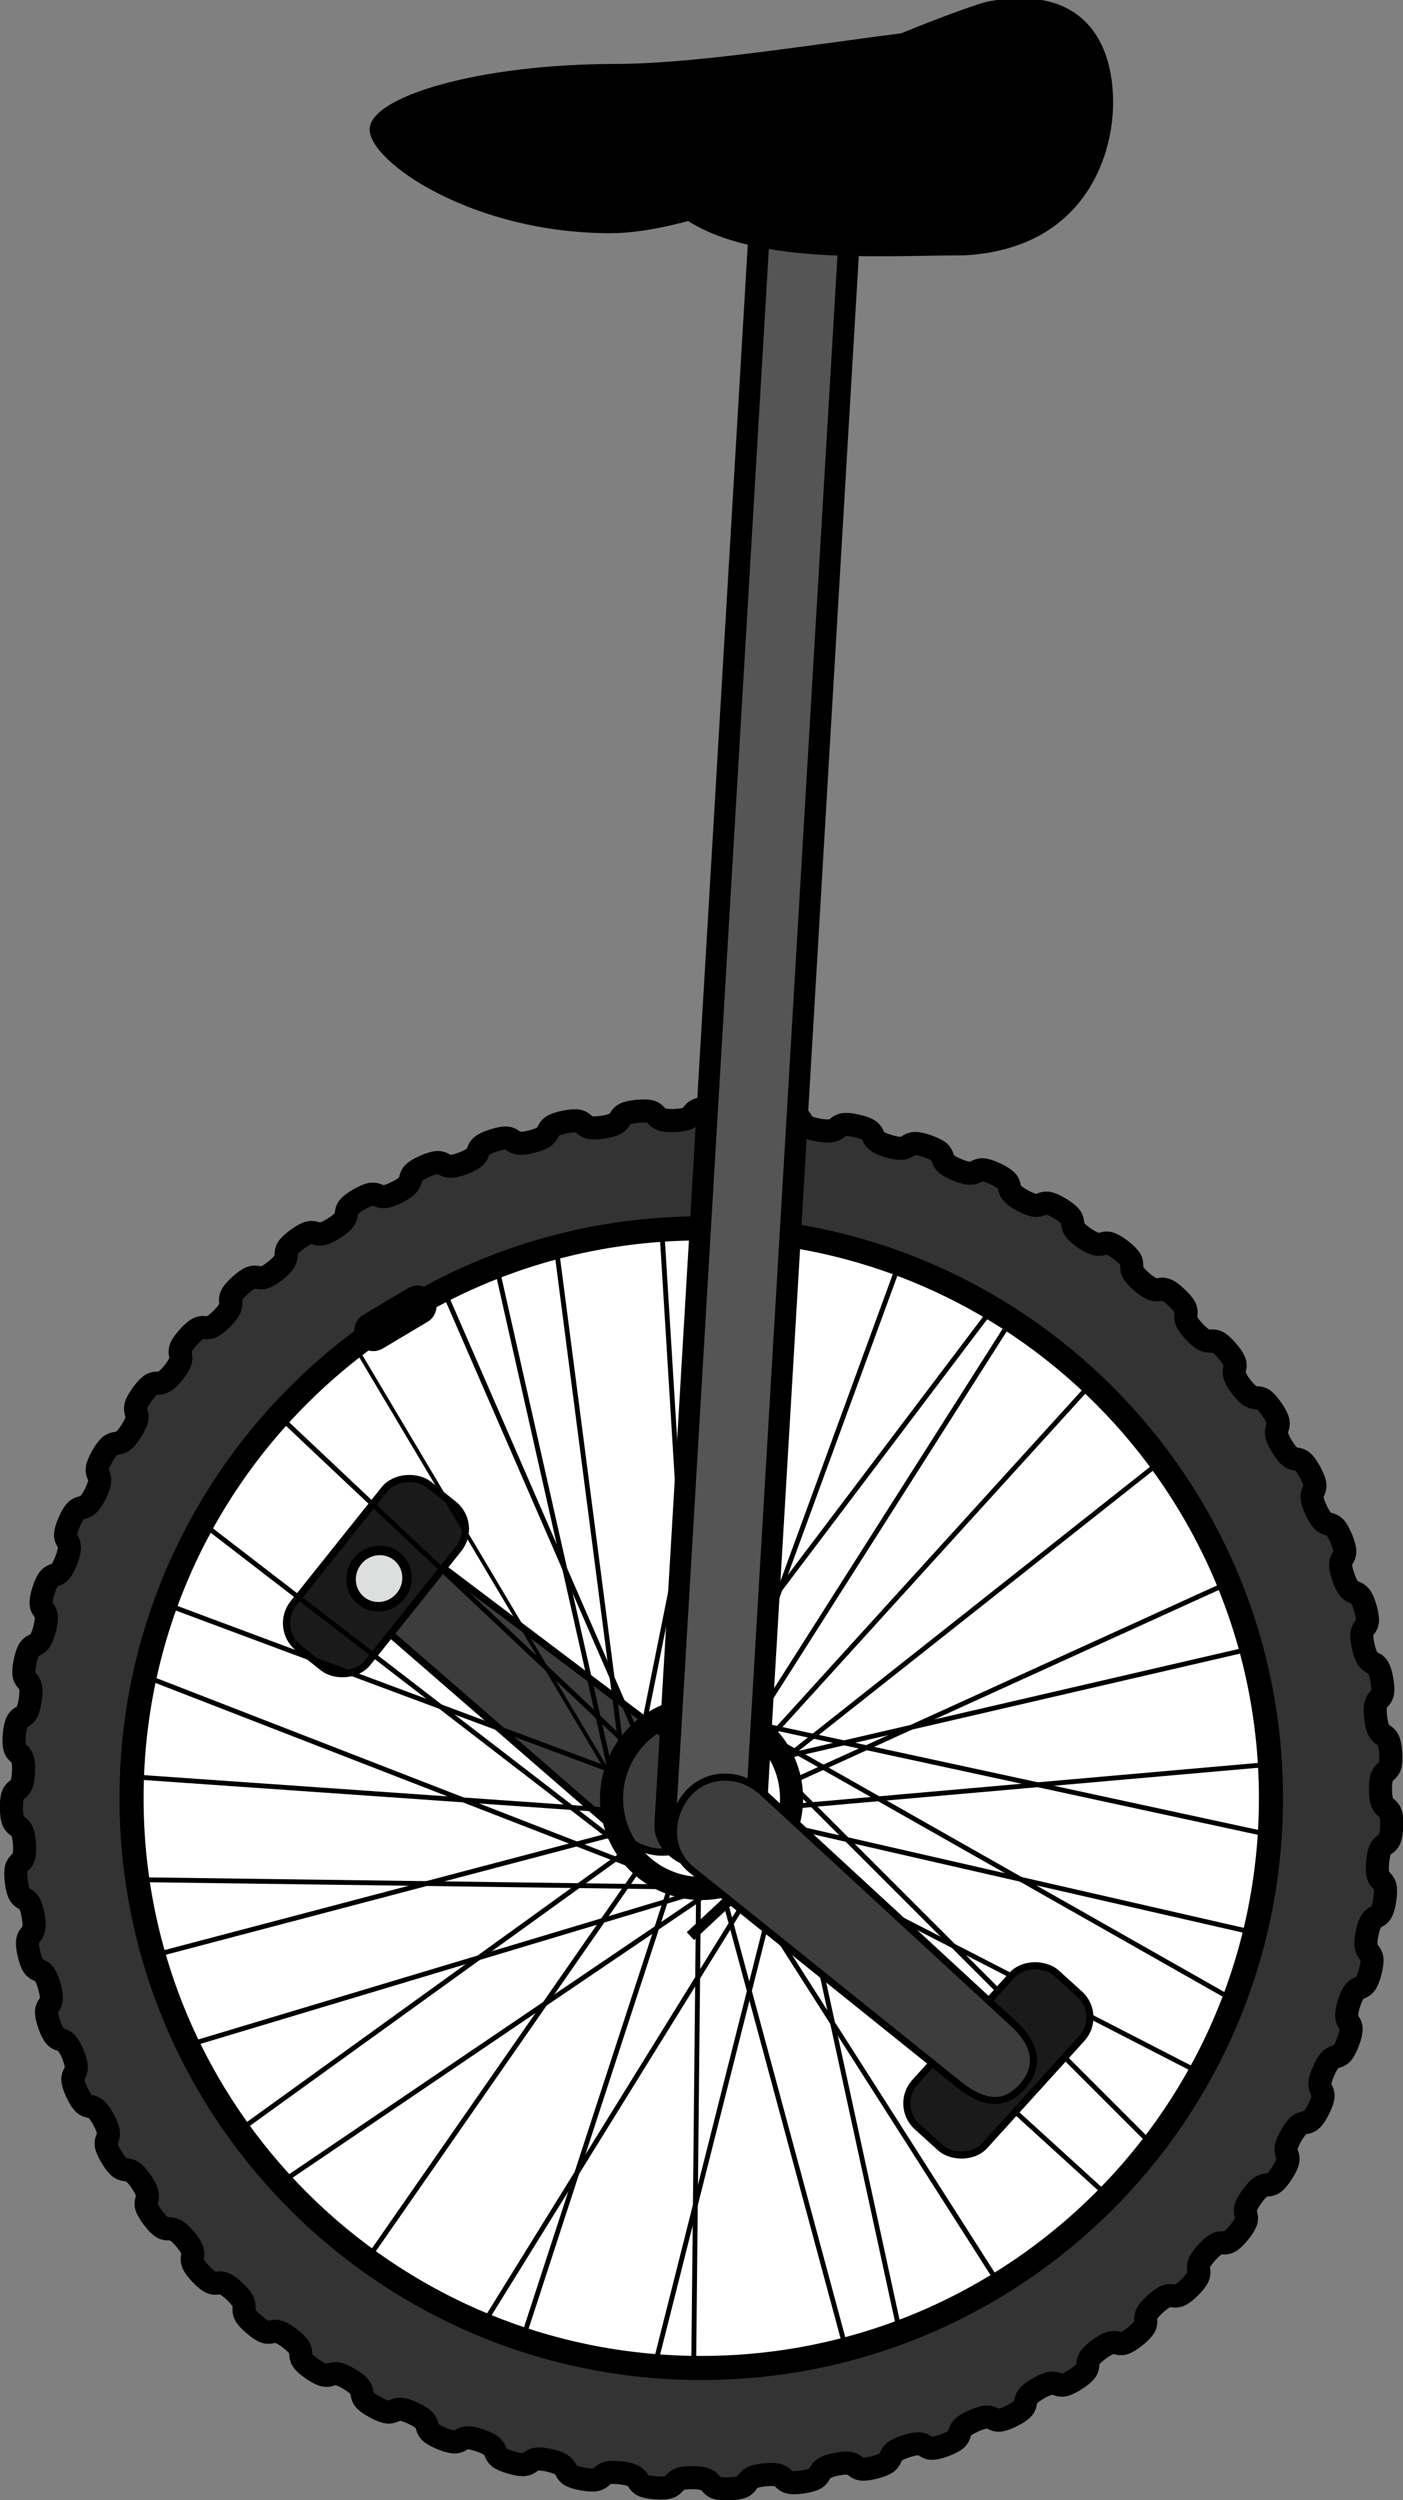 <?xml version="1.0" encoding="UTF-8" standalone="no"?>
<!-- Created with Inkscape (http://www.inkscape.org/) -->

<svg
   xmlns:dc="http://purl.org/dc/elements/1.1/"
   xmlns:cc="http://creativecommons.org/ns#"
   xmlns:rdf="http://www.w3.org/1999/02/22-rdf-syntax-ns#"
   xmlns:svg="http://www.w3.org/2000/svg"
   xmlns="http://www.w3.org/2000/svg"
   xmlns:xlink="http://www.w3.org/1999/xlink"
   xmlns:sodipodi="http://sodipodi.sourceforge.net/DTD/sodipodi-0.dtd"
   xmlns:inkscape="http://www.inkscape.org/namespaces/inkscape"
   width="569.221"
   height="1014.168"
   id="svg39019"
   sodipodi:version="0.32"
   inkscape:version="0.47 r22583"
   version="1.0"
   sodipodi:docname="bike_alvolk_MTB.svg"
   inkscape:output_extension="org.inkscape.output.svg.inkscape"
   inkscape:export-filename="/home/alexander/            /clipart/simple_vector_bike.png"
   inkscape:export-xdpi="32.795872"
   inkscape:export-ydpi="32.795872">
  <rect width="100%" height="100%" fill="#808080" stroke="none"/>
  <defs
     id="defs39021">
    <inkscape:perspective
       sodipodi:type="inkscape:persp3d"
       inkscape:vp_x="-50 : 600 : 1"
       inkscape:vp_y="0 : 1000 : 0"
       inkscape:vp_z="700 : 600 : 1"
       inkscape:persp3d-origin="300 : 400 : 1"
       id="perspective26198" />
    <inkscape:perspective
       sodipodi:type="inkscape:persp3d"
       inkscape:vp_x="-50 : 600 : 1"
       inkscape:vp_y="0 : 1000 : 0"
       inkscape:vp_z="700 : 600 : 1"
       inkscape:persp3d-origin="300 : 400 : 1"
       id="perspective39027" />
    <inkscape:perspective
       id="perspective3008"
       inkscape:persp3d-origin="0.5 : 0.33333333 : 1"
       inkscape:vp_z="1 : 0.5 : 1"
       inkscape:vp_y="0 : 1000 : 0"
       inkscape:vp_x="0 : 0.5 : 1"
       sodipodi:type="inkscape:persp3d" />
    <linearGradient
       y2="838.876"
       x2="303.066"
       y1="854.658"
       x1="295.456"
       gradientTransform="scale(1.547,0.646)"
       gradientUnits="userSpaceOnUse"
       id="linearGradient11227"
       xlink:href="#linearGradient699"
       inkscape:collect="always" />
    <linearGradient
       y2="1243.33"
       x2="174.527"
       y1="1270.379"
       x1="186.984"
       gradientTransform="matrix(2.045,0,0,0.489,33.846,-97.02)"
       gradientUnits="userSpaceOnUse"
       id="linearGradient10333"
       xlink:href="#linearGradient699"
       inkscape:collect="always" />
    <linearGradient
       y2="838.876"
       x2="303.066"
       y1="854.658"
       x1="295.456"
       gradientTransform="scale(1.547,0.646)"
       gradientUnits="userSpaceOnUse"
       id="linearGradient2226"
       xlink:href="#linearGradient699"
       inkscape:collect="always" />
    <linearGradient
       y2="1243.33"
       x2="174.527"
       y1="1270.379"
       x1="186.984"
       gradientTransform="scale(2.045,0.489)"
       gradientUnits="userSpaceOnUse"
       id="linearGradient2224"
       xlink:href="#linearGradient699"
       inkscape:collect="always" />
    <linearGradient
       y2="880.956"
       x2="78.472"
       y1="880.956"
       x1="63.265"
       gradientTransform="matrix(1.401,0,0,0.714,5.905,1.327)"
       gradientUnits="userSpaceOnUse"
       id="linearGradient2034"
       xlink:href="#linearGradient699"
       inkscape:collect="always" />
    <linearGradient
       gradientUnits="userSpaceOnUse"
       y2="838.876"
       y1="854.658"
       xlink:href="#linearGradient699"
       x2="303.066"
       x1="295.456"
       id="linearGradient998"
       gradientTransform="scale(1.547,0.646)" />
    <radialGradient
       xlink:href="#linearGradient699"
       r="0.827"
       id="radialGradient983"
       gradientTransform="translate(-2.159203e-6,5.248793e-6)"
       fy="0.485"
       fx="0.5"
       cy="0.485"
       cx="0.5" />
    <linearGradient
       y2="-0.931"
       y1="0.957"
       xlink:href="#linearGradient699"
       x2="1.212"
       x1="-1.153"
       id="linearGradient957" />
    <linearGradient
       y2="-0.335"
       y1="0.856"
       xlink:href="#linearGradient699"
       x2="1.337"
       x1="-0.672"
       id="linearGradient956" />
    <linearGradient
       y2="-0.18"
       y1="1.267"
       xlink:href="#linearGradient699"
       x2="0.628"
       x1="0.11"
       id="linearGradient955"
       gradientTransform="translate(-3.841972e-8,2.232551e-6)" />
    <linearGradient
       gradientUnits="userSpaceOnUse"
       y2="1118.236"
       y1="1149.321"
       xlink:href="#linearGradient715"
       x2="71.729"
       x1="49.494"
       id="linearGradient880"
       gradientTransform="scale(1.651,0.606)" />
    <linearGradient
       y2="1.384"
       y1="-1.232"
       xlink:href="#linearGradient699"
       x2="0.42"
       x1="0.325"
       id="linearGradient871"
       gradientTransform="translate(4.091899e-7,-2.013206e-6)" />
    <linearGradient
       y2="0.137"
       y1="0.331"
       xlink:href="#linearGradient699"
       x2="0.811"
       x1="-0.125"
       id="linearGradient870" />
    <radialGradient
       xlink:href="#linearGradient699"
       spreadMethod="reflect"
       r="0.094"
       id="radialGradient868"
       fy="0.492"
       fx="0.523"
       cy="0.492"
       cx="0.523" />
    <linearGradient
       y2="0.289"
       y1="0.023"
       xlink:href="#linearGradient699"
       x2="0.281"
       x1="0.969"
       spreadMethod="reflect"
       id="linearGradient856" />
    <radialGradient
       xlink:href="#linearGradient699"
       r="0.92"
       id="radialGradient846"
       gradientTransform="translate(-2.338593e-6,-5.19865e-6)"
       fy="0.499"
       fx="0.492"
       cy="0.499"
       cx="0.492" />
    <radialGradient
       xlink:href="#linearGradient699"
       spreadMethod="reflect"
       r="0.696"
       id="radialGradient837"
       gradientTransform="translate(2.027491e-8,1.186052e-6)"
       fy="-0.306"
       fx="1.611"
       cy="-0.306"
       cx="1.611" />
    <radialGradient
       gradientTransform="scale(1,1)"
       xlink:href="#linearGradient699"
       spreadMethod="reflect"
       r="0.276"
       id="radialGradient836"
       fy="0.168"
       fx="0.939"
       cy="0.168"
       cx="0.939" />
    <radialGradient
       gradientTransform="scale(1,1)"
       xlink:href="#linearGradient699"
       spreadMethod="reflect"
       r="0.221"
       id="radialGradient835"
       fy="0.234"
       fx="0.852"
       cy="0.234"
       cx="0.852" />
    <radialGradient
       xlink:href="#linearGradient699"
       r="1.172"
       id="radialGradient804"
       fy="0.508"
       fx="0.515"
       cy="0.508"
       cx="0.515" />
    <radialGradient
       xlink:href="#linearGradient699"
       r="1.254"
       id="radialGradient781"
       fy="0.492"
       fx="0.492"
       cy="0.492"
       cx="0.492" />
    <radialGradient
       xlink:href="#linearGradient699"
       r="1.151"
       id="radialGradient778"
       fy="0.508"
       fx="0.462"
       cy="0.508"
       cx="0.462" />
    <radialGradient
       xlink:href="#linearGradient699"
       r="0.892"
       id="radialGradient776"
       fy="0.5"
       fx="0.5"
       cy="0.5"
       cx="0.5" />
    <radialGradient
       xlink:href="#linearGradient699"
       r="0.703"
       id="radialGradient775"
       fy="0.5"
       fx="0.477"
       cy="0.5"
       cx="0.477" />
    <linearGradient
       y2="0.334"
       y1="-0.073"
       xlink:href="#linearGradient699"
       x2="0.641"
       x1="0.828"
       spreadMethod="reflect"
       id="linearGradient774" />
    <linearGradient
       y2="-0.3"
       y1="0.527"
       xlink:href="#linearGradient699"
       x2="0.558"
       x1="0.477"
       id="linearGradient764"
       gradientTransform="translate(-2.879758e-7,1.307351e-6)" />
    <linearGradient
       y2="0.039"
       y1="0.492"
       xlink:href="#linearGradient699"
       x2="0.145"
       x1="0.829"
       id="linearGradient757" />
    <linearGradient
       gradientUnits="userSpaceOnUse"
       y2="880.956"
       y1="880.956"
       xlink:href="#linearGradient699"
       x2="78.472"
       x1="63.265"
       id="linearGradient735"
       gradientTransform="scale(1.401,0.714)" />
    <linearGradient
       gradientUnits="userSpaceOnUse"
       y2="1243.33"
       y1="1270.379"
       xlink:href="#linearGradient699"
       x2="174.527"
       x1="186.984"
       id="linearGradient727"
       gradientTransform="scale(2.045,0.489)" />
    <linearGradient
       gradientUnits="userSpaceOnUse"
       gradientTransform="scale(0.505,1.982)"
       y2="297.51"
       y1="297.51"
       xlink:href="#linearGradient699"
       x2="203.887"
       x1="180.711"
       id="linearGradient726" />
    <linearGradient
       gradientUnits="userSpaceOnUse"
       gradientTransform="scale(0.487,2.054)"
       y2="325.771"
       y1="329.524"
       xlink:href="#linearGradient715"
       x2="188.536"
       x1="157.663"
       id="linearGradient721" />
    <linearGradient
       y2="0.234"
       y1="0.602"
       xlink:href="#linearGradient715"
       x2="0.693"
       x1="0.408"
       id="linearGradient720" />
    <linearGradient
       y2="0.502"
       y1="0.513"
       xlink:href="#linearGradient715"
       x2="-0.757"
       x1="0.778"
       id="linearGradient719" />
    <linearGradient
       y2="0.617"
       y1="0.604"
       xlink:href="#linearGradient715"
       x2="1.603"
       x1="0.099"
       id="linearGradient718" />
    <linearGradient
       gradientUnits="userSpaceOnUse"
       gradientTransform="matrix(0.67,0,0,1.492,-2.115,0)"
       y2="398.099"
       y1="409.958"
       xlink:href="#linearGradient715"
       x2="729.712"
       x1="701.631"
       id="linearGradient714" />
    <linearGradient
       xlink:href="#linearGradient699"
       id="linearGradient710" />
    <linearGradient
       xlink:href="#linearGradient699"
       id="linearGradient708" />
    <linearGradient
       y2="-0.023"
       y1="0.977"
       xlink:href="#linearGradient699"
       x2="0.827"
       x1="-0.064"
       id="linearGradient706"
       gradientTransform="translate(1.346607e-6,-4.483036e-8)" />
    <radialGradient
       gradientUnits="userSpaceOnUse"
       gradientTransform="scale(1.323,0.756)"
       xlink:href="#linearGradient699"
       r="91.94"
       id="radialGradient703"
       fy="718.334"
       fx="221.243"
       cy="718.334"
       cx="221.243" />
    <linearGradient
       gradientUnits="userSpaceOnUse"
       gradientTransform="scale(1.777,0.563)"
       y2="964.765"
       y1="1014.249"
       xlink:href="#linearGradient699"
       x2="142.778"
       x1="143.549"
       id="linearGradient702" />
    <linearGradient
       id="linearGradient699">
      <stop
         style="stop-color:#000000;stop-opacity:1;"
         offset="0"
         id="stop700" />
      <stop
         style="stop-color:#dddfdf;stop-opacity:1;"
         offset="1"
         id="stop701" />
    </linearGradient>
    <linearGradient
       id="linearGradient715">
      <stop
         style="stop-color:#0052ff;stop-opacity:1;"
         offset="0"
         id="stop716" />
      <stop
         style="stop-color:#dddfdf;stop-opacity:1;"
         offset="1"
         id="stop717" />
    </linearGradient>
    <inkscape:perspective
       id="perspective4036"
       inkscape:persp3d-origin="372.04724 : 350.78739 : 1"
       inkscape:vp_z="744.09448 : 526.18109 : 1"
       inkscape:vp_y="0 : 1000 : 0"
       inkscape:vp_x="0 : 526.18109 : 1"
       sodipodi:type="inkscape:persp3d" />
    <inkscape:perspective
       id="perspective3646"
       inkscape:persp3d-origin="0.5 : 0.33333333 : 1"
       inkscape:vp_z="1 : 0.5 : 1"
       inkscape:vp_y="0 : 1000 : 0"
       inkscape:vp_x="0 : 0.5 : 1"
       sodipodi:type="inkscape:persp3d" />
    <inkscape:perspective
       id="perspective3730"
       inkscape:persp3d-origin="0.5 : 0.33333333 : 1"
       inkscape:vp_z="1 : 0.5 : 1"
       inkscape:vp_y="0 : 1000 : 0"
       inkscape:vp_x="0 : 0.5 : 1"
       sodipodi:type="inkscape:persp3d" />
    <inkscape:perspective
       id="perspective3826"
       inkscape:persp3d-origin="0.5 : 0.33333333 : 1"
       inkscape:vp_z="1 : 0.5 : 1"
       inkscape:vp_y="0 : 1000 : 0"
       inkscape:vp_x="0 : 0.5 : 1"
       sodipodi:type="inkscape:persp3d" />
    <radialGradient
       inkscape:collect="always"
       xlink:href="#linearGradient699-3"
       id="radialGradient3495-2"
       gradientUnits="userSpaceOnUse"
       gradientTransform="matrix(1.014,0,0,0.986,105.499,425.291)"
       cx="328.064"
       cy="812.359"
       fx="328.064"
       fy="812.359"
       r="7.214" />
    <linearGradient
       id="linearGradient699-3">
      <stop
         style="stop-color:#000000;stop-opacity:1;"
         offset="0"
         id="stop700-2" />
      <stop
         style="stop-color:#dddfdf;stop-opacity:1;"
         offset="1"
         id="stop701-2" />
    </linearGradient>
    <inkscape:perspective
       id="perspective3880"
       inkscape:persp3d-origin="0.5 : 0.33333333 : 1"
       inkscape:vp_z="1 : 0.5 : 1"
       inkscape:vp_y="0 : 1000 : 0"
       inkscape:vp_x="0 : 0.5 : 1"
       sodipodi:type="inkscape:persp3d" />
    <inkscape:perspective
       id="perspective3913"
       inkscape:persp3d-origin="0.5 : 0.33333333 : 1"
       inkscape:vp_z="1 : 0.5 : 1"
       inkscape:vp_y="0 : 1000 : 0"
       inkscape:vp_x="0 : 0.5 : 1"
       sodipodi:type="inkscape:persp3d" />
    <inkscape:perspective
       id="perspective3985"
       inkscape:persp3d-origin="0.5 : 0.33333333 : 1"
       inkscape:vp_z="1 : 0.5 : 1"
       inkscape:vp_y="0 : 1000 : 0"
       inkscape:vp_x="0 : 0.5 : 1"
       sodipodi:type="inkscape:persp3d" />
    <linearGradient
       id="linearGradient699-3-2">
      <stop
         style="stop-color:#000000;stop-opacity:1;"
         offset="0"
         id="stop700-2-3" />
      <stop
         style="stop-color:#dddfdf;stop-opacity:1;"
         offset="1"
         id="stop701-2-3" />
    </linearGradient>
    <radialGradient
       inkscape:collect="always"
       xlink:href="#linearGradient699-3-2"
       id="radialGradient4251"
       gradientUnits="userSpaceOnUse"
       gradientTransform="matrix(1.014,0,0,0.986,105.499,425.291)"
       cx="328.064"
       cy="812.359"
       fx="328.064"
       fy="812.359"
       r="7.214" />
  </defs>
  <sodipodi:namedview
     id="base"
     pagecolor="#ffffff"
     bordercolor="#666666"
     borderopacity="1.0"
     gridtolerance="10000"
     guidetolerance="10"
     objecttolerance="10"
     inkscape:pageopacity="0.0"
     inkscape:pageshadow="2"
     inkscape:zoom="0.24748737"
     inkscape:cx="-645.12286"
     inkscape:cy="781.72234"
     inkscape:document-units="px"
     inkscape:current-layer="layer1"
     showgrid="false"
     inkscape:window-width="1600"
     inkscape:window-height="838"
     inkscape:window-x="-8"
     inkscape:window-y="-8"
     inkscape:window-maximized="1" />
  <g
     inkscape:groupmode="layer"
     id="layer5"
     style="display:none"
     transform="translate(44.798,486.696)">
    <rect
       style="fill:#ffffff;fill-opacity:1;stroke:none"
       id="rect39180"
       width="823.274"
       height="514.168"
       x="-95.964"
       y="-66.487" />
  </g>
  <g
     inkscape:label="Layer 1"
     inkscape:groupmode="layer"
     id="layer1"
     transform="translate(1.803,415.288)">
    <g
       id="g3558">
      <g
         id="g3568" />
    </g>
    <g
       id="g4193"
       transform="matrix(1.754,0,0,1.754,434.157,665.98)">
      <path
         transform="matrix(1.121,0,0,1.121,-388.893,-848.462)"
         d="m 370.737,678.814 c -3.964,3.964 -2.943,-0.319 -7.113,3.429 -4.17,3.748 0.198,3.188 -4.166,6.708 -4.363,3.52 -2.893,-0.63 -7.437,2.654 -4.544,3.283 -0.142,3.191 -4.855,6.227 -4.713,3.037 -2.809,-0.934 -7.677,1.848 -4.868,2.782 -0.481,3.157 -5.489,5.676 -5.009,2.519 -2.694,-1.227 -7.83,1.022 -5.136,2.248 -0.814,3.088 -6.062,5.06 -5.248,1.972 -2.548,-1.506 -7.894,0.183 -5.346,1.69 -1.137,2.984 -6.565,4.387 -5.428,1.403 -2.374,-1.769 -7.869,-0.657 -5.495,1.112 -1.448,2.847 -6.994,3.665 -5.546,0.818 -2.172,-2.011 -7.754,-1.489 -5.582,0.522 -1.742,2.677 -7.344,2.9 -5.602,0.224 -1.946,-2.231 -7.552,-2.305 -5.606,-0.075 -2.017,2.476 -7.611,2.103 -5.594,-0.373 -1.698,-2.425 -7.264,-3.095 -5.566,-0.67 -2.269,2.248 -7.791,1.282 -5.523,-0.965 -1.431,-2.592 -6.894,-3.849 -5.463,-1.258 -2.495,1.994 -7.884,0.447 -5.389,-1.547 -1.147,-2.729 -6.446,-4.56 -5.299,-1.831 -2.693,1.717 -7.886,-0.394 -5.194,-2.111 -0.851,-2.835 -5.925,-5.22 -5.074,-2.384 -2.86,1.421 -7.8,-1.23 -4.94,-2.651 -0.545,-2.91 -5.336,-5.82 -4.792,-2.91 -2.995,1.109 -7.625,-2.052 -4.63,-3.161 -0.232,-2.951 -4.688,-6.354 -4.455,-3.403 -3.096,0.785 -7.364,-2.851 -4.268,-3.635 0.083,-2.959 -3.986,-6.817 -4.068,-3.857 -3.162,0.451 -7.019,-3.617 -3.857,-4.068 0.397,-2.934 -3.238,-7.202 -3.635,-4.268 -3.192,0.113 -6.595,-4.343 -3.403,-4.455 0.706,-2.875 -2.455,-7.505 -3.161,-4.63 -3.186,-0.227 -6.096,-5.019 -2.91,-4.792 1.008,-2.783 -1.643,-7.723 -2.651,-4.94 -3.143,-0.565 -5.528,-5.639 -2.384,-5.074 1.298,-2.661 -0.813,-7.854 -2.111,-5.194 -3.066,-0.896 -4.897,-6.194 -1.831,-5.299 1.574,-2.507 0.027,-7.896 -1.547,-5.389 -2.953,-1.216 -4.211,-6.68 -1.258,-5.463 1.831,-2.326 0.866,-7.849 -0.965,-5.523 -2.807,-1.523 -3.477,-7.089 -0.67,-5.566 2.068,-2.118 1.695,-7.712 -0.373,-5.594 -2.629,-1.813 -2.704,-7.419 -0.075,-5.606 2.282,-1.886 2.505,-7.488 0.224,-5.602 -2.422,-2.082 -1.9,-7.664 0.522,-5.582 2.469,-1.633 3.287,-7.179 0.818,-5.546 -2.187,-2.328 -1.075,-7.823 1.112,-5.495 2.629,-1.361 4.032,-6.789 1.403,-5.428 -1.927,-2.547 -0.237,-7.893 1.69,-5.346 2.759,-1.074 4.73,-6.322 1.972,-5.248 -1.645,-2.737 0.603,-7.873 2.248,-5.136 2.857,-0.775 5.376,-5.784 2.519,-5.009 -1.345,-2.897 1.437,-7.764 2.782,-4.868 2.923,-0.467 5.96,-5.18 3.037,-4.713 -1.029,-3.023 2.254,-7.568 3.283,-4.544 2.956,-0.154 6.477,-4.517 3.52,-4.363 -0.702,-3.116 3.046,-7.285 3.748,-4.17 2.956,0.162 6.92,-3.803 3.964,-3.964 -0.367,-3.173 3.803,-6.92 4.17,-3.748 2.922,0.475 7.285,-3.046 4.363,-3.52 -0.028,-3.194 4.517,-6.477 4.544,-3.283 2.855,0.783 7.568,-2.254 4.713,-3.037 0.312,-3.178 5.18,-5.96 4.868,-2.782 2.756,1.082 7.764,-1.437 5.009,-2.519 0.648,-3.127 5.784,-5.376 5.136,-2.248 2.625,1.369 7.873,-0.603 5.248,-1.972 0.977,-3.041 6.322,-4.73 5.346,-1.69 2.465,1.64 7.893,0.237 5.428,-1.403 1.294,-2.92 6.789,-4.032 5.495,-1.112 2.276,1.893 7.823,1.075 5.546,-0.818 1.597,-2.765 7.179,-3.287 5.582,-0.522 2.062,2.124 7.664,1.9 5.602,-0.224 1.882,-2.58 7.488,-2.505 5.606,0.075 1.825,2.331 7.419,2.704 5.594,0.373 2.146,-2.365 7.712,-1.695 5.566,0.67 1.567,2.512 7.089,3.477 5.523,0.965 2.385,-2.124 7.849,-0.866 5.463,1.258 1.291,2.664 6.68,4.211 5.389,1.547 2.597,-1.858 7.896,-0.027 5.299,1.831 1,2.786 6.194,4.897 5.194,2.111 2.78,-1.572 7.854,0.813 5.074,2.384 0.699,2.877 5.639,5.528 4.94,2.651 2.932,-1.267 7.723,1.643 4.792,2.91 0.389,2.935 5.019,6.096 4.63,3.161 3.05,-0.948 7.505,2.455 4.455,3.403 0.075,2.959 4.343,6.595 4.268,3.635 3.133,-0.619 7.202,3.238 4.068,3.857 -0.24,2.951 3.617,7.019 3.857,4.068 3.181,-0.282 6.817,3.986 3.635,4.268 -0.552,2.908 2.851,7.364 3.403,4.455 3.193,0.057 6.354,4.688 3.161,4.63 -0.858,2.833 2.052,7.625 2.91,4.792 3.169,0.397 5.82,5.336 2.651,4.94 -1.155,2.726 1.23,7.8 2.384,5.074 3.109,0.731 5.22,5.925 2.111,5.194 -1.438,2.588 0.394,7.886 1.831,5.299 3.014,1.057 4.56,6.446 1.547,5.389 -1.705,2.42 -0.447,7.884 1.258,5.463 2.884,1.372 3.849,6.894 0.965,5.523 -1.952,2.225 -1.282,7.791 0.67,5.566 2.722,1.671 3.095,7.264 0.373,5.594 -2.178,2.005 -2.103,7.611 0.075,5.606 2.529,1.95 2.305,7.552 -0.224,5.602 -2.379,1.762 -2.9,7.344 -0.522,5.582 2.307,2.208 1.489,7.754 -0.818,5.546 -2.553,1.499 -3.665,6.994 -1.112,5.495 2.06,2.441 0.657,7.869 -1.403,5.428 -2.697,1.22 -4.387,6.565 -1.69,5.346 1.788,2.646 -0.183,7.894 -1.972,5.248 -2.812,0.926 -5.06,6.062 -2.248,5.136 1.497,2.821 -1.022,7.83 -2.519,5.009 -2.894,0.622 -5.676,5.489 -2.782,4.868 1.189,2.964 -1.848,7.677 -3.037,4.713 -2.944,0.311 -6.227,4.855 -3.283,4.544 0.867,3.074 -2.654,7.437 -3.52,4.363 -2.96,-0.004 -6.708,4.166 -3.748,4.17 0.535,3.149 -3.429,7.113 z"
         inkscape:randomized="0"
         inkscape:rounded="0.71"
         inkscape:flatsided="false"
         sodipodi:arg2="0.83864549"
         sodipodi:arg1="0.78539816"
         sodipodi:r2="140.05742"
         sodipodi:r1="142.46375"
         sodipodi:cy="578.07648"
         sodipodi:cx="270"
         sodipodi:sides="59"
         id="path17005-4"
         style="fill:#333333;fill-opacity:1;stroke:#000000;stroke-width:4.766;stroke-miterlimit:4;stroke-opacity:1;stroke-dasharray:none;display:inline"
         sodipodi:type="star" />
      <path
         transform="matrix(1.17,0,0,1.17,-565.598,-581.493)"
         d="m 522.249,325.557 c 0,62.205 -50.427,112.632 -112.632,112.632 -62.205,0 -112.632,-50.427 -112.632,-112.632 0,-62.205 50.427,-112.632 112.632,-112.632 62.205,0 112.632,50.427 112.632,112.632 z"
         sodipodi:ry="112.63201"
         sodipodi:rx="112.63201"
         sodipodi:cy="325.55743"
         sodipodi:cx="409.61685"
         id="path17007-1"
         style="fill:#ffffff;fill-opacity:1;stroke:#000000;stroke-width:4.766;stroke-miterlimit:4;stroke-opacity:1;stroke-dasharray:none;display:inline"
         sodipodi:type="arc" />
      <g
         id="g3812-1-4"
         transform="matrix(-1.034,1.295,-1.295,-1.034,996.862,929.315)">
        <g
           id="g3780-6-9">
          <path
             style="font-size:12px;fill:#3d3d3d;fill-opacity:1;fill-rule:evenodd;stroke:#000000;stroke-opacity:1"
             sodipodi:nodetypes="ccccccc"
             id="path2170-8-6"
             d="m -121.082,933.159 c -3.672,0 -7.734,2.592 -7.734,7.184 l 1.326,48.609 c 0.221,4.592 2.073,6.742 5.745,6.742 3.231,0 5.524,-1.929 5.745,-6.521 l 1.989,-48.389 c 0,-4.592 -3.398,-7.626 -7.071,-7.626 z" />
          <rect
             height="13.258"
             id="rect2176-5-3"
             ry="4.419"
             style="font-size:12px;fill:#191a19;fill-opacity:1;fill-rule:evenodd;stroke:#000000;stroke-opacity:1"
             width="29.168"
             x="-135.445"
             y="984.425" />
        </g>
        <path
           transform="translate(-453.643,189.494)"
           style="fill:url(#radialGradient4251);fill-opacity:1;fill-rule:evenodd;stroke:#000000;stroke-width:1pt;stroke-linecap:butt;stroke-linejoin:miter;stroke-opacity:1"
           sodipodi:type="arc"
           sodipodi:ry="3.8670044"
           sodipodi:rx="3.977478"
           sodipodi:cy="801.00787"
           sodipodi:cx="332.7821"
           id="path2178-7-7"
           d="m 336.76,801.008 c 0,2.136 -1.781,3.867 -3.977,3.867 -2.197,0 -3.977,-1.731 -3.977,-3.867 0,-2.136 1.781,-3.867 3.977,-3.867 2.197,0 3.977,1.731 3.977,3.867 z" />
      </g>
      <path
         transform="matrix(1.121,0,0,1.121,-348.911,-542.671)"
         d="m 252.857,305.219 c 0,10.257 -8.315,18.571 -18.571,18.571 -10.257,0 -18.571,-8.315 -18.571,-18.571 0,-10.257 8.315,-18.571 18.571,-18.571 10.257,0 18.571,8.315 18.571,18.571 z"
         sodipodi:ry="18.571428"
         sodipodi:rx="18.571428"
         sodipodi:cy="305.21933"
         sodipodi:cx="234.28572"
         id="path17009-1"
         style="fill:none;stroke:#000000;stroke-width:4.766;stroke-miterlimit:4;stroke-opacity:1;stroke-dasharray:none;display:inline"
         sodipodi:type="arc" />
      <path
         id="path17011-3"
         d="m -88.655,-221.38 -6.794,-110.395"
         style="fill:none;stroke:#000000;stroke-width:1.121px;stroke-linecap:butt;stroke-linejoin:miter;stroke-opacity:1;display:inline" />
      <path
         id="path17013-8"
         d="m -84.126,-219.682 14.153,-110.395"
         style="fill:none;stroke:#000000;stroke-width:1.121px;stroke-linecap:butt;stroke-linejoin:miter;stroke-opacity:1;display:inline" />
      <path
         id="path17015-7"
         d="m -79.031,-219.116 37.931,-103.602"
         style="fill:none;stroke:#000000;stroke-width:1.121px;stroke-linecap:butt;stroke-linejoin:miter;stroke-opacity:1;display:inline" />
      <path
         id="path17017-4"
         d="m -73.936,-217.983 58.311,-91.713"
         style="fill:none;stroke:#000000;stroke-width:1.121px;stroke-linecap:butt;stroke-linejoin:miter;stroke-opacity:1;display:inline" />
      <path
         id="path17019-2"
         d="M -70.539,-214.587 2.492,-294.977"
         style="fill:none;stroke:#000000;stroke-width:1.121px;stroke-linecap:butt;stroke-linejoin:miter;stroke-opacity:1;display:inline" />
      <path
         id="path17021-7"
         d="m -66.576,-210.057 86.618,-68.502"
         style="fill:none;stroke:#000000;stroke-width:1.121px;stroke-linecap:butt;stroke-linejoin:miter;stroke-opacity:1;display:inline" />
      <path
         id="path17023-7"
         d="m -65.444,-204.396 100.771,-45.857"
         style="fill:none;stroke:#000000;stroke-width:1.121px;stroke-linecap:butt;stroke-linejoin:miter;stroke-opacity:1;display:inline" />
      <path
         id="path17025-9"
         d="m -64.878,-198.735 109.263,-9.624"
         style="fill:none;stroke:#000000;stroke-width:1.121px;stroke-linecap:butt;stroke-linejoin:miter;stroke-opacity:1;display:inline" />
      <path
         id="path17027-3"
         d="m -76.766,-331.209 -22.645,112.66"
         style="fill:none;stroke:#000000;stroke-width:1.121px;stroke-linecap:butt;stroke-linejoin:miter;stroke-opacity:1;display:inline" />
      <path
         id="path17029-1"
         d="m -89.787,-220.248 70.2,-92.845"
         style="fill:none;stroke:#000000;stroke-width:1.121px;stroke-linecap:butt;stroke-linejoin:miter;stroke-opacity:1;display:inline" />
      <path
         id="path17031-9"
         d="M -67.708,-210.057 39.856,-234.967"
         style="fill:none;stroke:#000000;stroke-width:1.121px;stroke-linecap:butt;stroke-linejoin:miter;stroke-opacity:1;display:inline" />
      <path
         id="path17033-8"
         d="m -66.576,-194.206 106.432,24.344"
         style="fill:none;stroke:#000000;stroke-width:1.121px;stroke-linecap:butt;stroke-linejoin:miter;stroke-opacity:1;display:inline" />
      <path
         id="path17035-6"
         d="m -68.841,-187.412 97.941,50.386"
         style="fill:none;stroke:#000000;stroke-width:1.121px;stroke-linecap:butt;stroke-linejoin:miter;stroke-opacity:1;display:inline" />
      <path
         id="path17037-5"
         d="m -73.936,-182.883 82.089,74.729"
         style="fill:none;stroke:#000000;stroke-width:1.121px;stroke-linecap:butt;stroke-linejoin:miter;stroke-opacity:1;display:inline" />
      <path
         id="path17039-0"
         d="m -76.766,-181.185 58.878,92.279"
         style="fill:none;stroke:#000000;stroke-width:1.121px;stroke-linecap:butt;stroke-linejoin:miter;stroke-opacity:1;display:inline" />
      <path
         id="path17041-2"
         d="m -81.862,-180.619 28.873,106.999"
         style="fill:none;stroke:#000000;stroke-width:1.121px;stroke-linecap:butt;stroke-linejoin:miter;stroke-opacity:1;display:inline" />
      <path
         id="path17043-8"
         d="m -86.957,-180.619 -1.132,110.962"
         style="fill:none;stroke:#000000;stroke-width:1.121px;stroke-linecap:butt;stroke-linejoin:miter;stroke-opacity:1;display:inline" />
      <path
         id="path17045-6"
         d="M -93.184,-181.185 -127.152,-77.017"
         style="fill:none;stroke:#000000;stroke-width:1.121px;stroke-linecap:butt;stroke-linejoin:miter;stroke-opacity:1;display:inline" />
      <path
         id="path17047-0"
         d="M -99.412,-186.28 -163.951,-93.435"
         style="fill:none;stroke:#000000;stroke-width:1.121px;stroke-linecap:butt;stroke-linejoin:miter;stroke-opacity:1;display:inline" />
      <path
         id="path17049-2"
         d="m -103.375,-188.545 -89.449,64.539"
         style="fill:none;stroke:#000000;stroke-width:1.121px;stroke-linecap:butt;stroke-linejoin:miter;stroke-opacity:1;display:inline" />
      <path
         id="path17051-4"
         d="m -105.639,-192.507 -105.3,27.74"
         style="fill:none;stroke:#000000;stroke-width:1.121px;stroke-linecap:butt;stroke-linejoin:miter;stroke-opacity:1;display:inline" />
      <path
         id="path17053-8"
         d="m -104.507,-197.603 -113.226,-7.926"
         style="fill:none;stroke:#000000;stroke-width:1.121px;stroke-linecap:butt;stroke-linejoin:miter;stroke-opacity:1;display:inline" />
      <path
         id="path17055-6"
         d="M -106.205,-206.661 -210.939,-245.724"
         style="fill:none;stroke:#000000;stroke-width:1.121px;stroke-linecap:butt;stroke-linejoin:miter;stroke-opacity:1;display:inline" />
      <path
         id="path17057-5"
         d="m -103.941,-213.454 -79.824,-75.295"
         style="fill:none;stroke:#000000;stroke-width:1.121px;stroke-linecap:butt;stroke-linejoin:miter;stroke-opacity:1;display:inline" />
      <path
         id="path17059-0"
         d="m -101.676,-216.285 -43.592,-100.205"
         style="fill:none;stroke:#000000;stroke-width:1.121px;stroke-linecap:butt;stroke-linejoin:miter;stroke-opacity:1;display:inline" />
      <path
         id="path17061-9"
         d="m -63.745,-202.132 80.957,80.957"
         style="fill:none;stroke:#000000;stroke-width:1.121px;stroke-linecap:butt;stroke-linejoin:miter;stroke-opacity:1;display:inline" />
      <path
         id="path17063-0"
         d="m -66.01,-194.772 25.476,117.189"
         style="fill:none;stroke:#000000;stroke-width:1.121px;stroke-linecap:butt;stroke-linejoin:miter;stroke-opacity:1;display:inline" />
      <path
         id="path17065-0"
         d="M -69.973,-186.846 -136.21,-79.848"
         style="fill:none;stroke:#000000;stroke-width:1.121px;stroke-linecap:butt;stroke-linejoin:miter;stroke-opacity:1;display:inline" />
      <path
         id="path17067-6"
         d="m -66.576,-190.243 -30.571,121.152"
         style="fill:none;stroke:#000000;stroke-width:1.121px;stroke-linecap:butt;stroke-linejoin:miter;stroke-opacity:1;display:inline" />
      <path
         id="path17069-1"
         d="m -80.163,-181.751 -101.903,69.068"
         style="fill:none;stroke:#000000;stroke-width:1.121px;stroke-linecap:butt;stroke-linejoin:miter;stroke-opacity:1;display:inline" />
      <path
         id="path17071-3"
         d="m -92.052,-180.053 -125.115,-1.698"
         style="fill:none;stroke:#000000;stroke-width:1.121px;stroke-linecap:butt;stroke-linejoin:miter;stroke-opacity:1;display:inline" />
      <path
         id="path17073-8"
         d="m -85.258,-179.486 -120.586,36.232"
         style="fill:none;stroke:#000000;stroke-width:1.121px;stroke-linecap:butt;stroke-linejoin:miter;stroke-opacity:1;display:inline" />
      <path
         id="path17075-9"
         d="m -102.808,-187.978 -98.507,-75.861"
         style="fill:none;stroke:#000000;stroke-width:1.121px;stroke-linecap:butt;stroke-linejoin:miter;stroke-opacity:1;display:inline" />
      <path
         id="path17077-3"
         d="M -98.279,-183.449 -214.902,-228.74"
         style="fill:none;stroke:#000000;stroke-width:1.121px;stroke-linecap:butt;stroke-linejoin:miter;stroke-opacity:1;display:inline" />
      <path
         id="path17079-4"
         d="m -104.507,-209.491 -15.286,-117.755"
         style="fill:none;stroke:#000000;stroke-width:1.121px;stroke-linecap:butt;stroke-linejoin:miter;stroke-opacity:1;display:inline" />
      <path
         id="path17081-4"
         d="m -103.375,-189.111 -30.005,-133.041"
         style="fill:none;stroke:#000000;stroke-width:1.121px;stroke-linecap:butt;stroke-linejoin:miter;stroke-opacity:1;display:inline" />
      <path
         id="path17083-6"
         d="m -108.676,-207.954 -58.226,-97.9"
         style="fill:none;stroke:#000000;stroke-width:0.88px;stroke-linecap:butt;stroke-linejoin:miter;stroke-opacity:1;display:inline" />
      <path
         id="path17085-0"
         d="m -76.2,-217.983 113.792,64.539"
         style="fill:none;stroke:#000000;stroke-width:1.121px;stroke-linecap:butt;stroke-linejoin:miter;stroke-opacity:1;display:inline" />
      <path
         id="path17087-6"
         d="m -82.428,-219.682 125.681,27.174"
         style="fill:none;stroke:#000000;stroke-width:1.121px;stroke-linecap:butt;stroke-linejoin:miter;stroke-opacity:1;display:inline" />
      <rect
         transform="matrix(-0.859,0.512,0.512,0.859,0,0)"
         inkscape:transform-center-x="-2.6854054"
         inkscape:transform-center-y="-94.664068"
         ry="2.932"
         rx="2.932"
         y="-351.198"
         x="-33.583"
         height="6.283"
         width="18.011"
         id="rect22150-6"
         style="fill:#000000;fill-opacity:1;stroke:#000000;stroke-width:2.719;stroke-miterlimit:4;stroke-opacity:1;stroke-dasharray:none;display:inline" />
      <path
         id="path23142-1"
         d="m -68.028,-188.123 -20.824,19.435"
         style="fill:none;stroke:#000000;stroke-width:2.466;stroke-linecap:butt;stroke-linejoin:miter;stroke-miterlimit:4;stroke-opacity:1;display:inline" />
      <rect
         inkscape:transform-center-x="-3.2904899e-05"
         inkscape:transform-center-y="-6.199204"
         transform="matrix(-0.059,0.998,-0.998,-0.059,0,0)"
         ry="13.601"
         rx="7.685"
         y="85.191"
         x="-561.905"
         height="20.87"
         width="380.879"
         id="rect17133-8"
         style="fill:#555555;fill-opacity:1;stroke:#000000;stroke-width:4.923;stroke-miterlimit:4;stroke-opacity:1;stroke-dasharray:none;display:inline" />
      <g
         transform="matrix(-2.232,0,0,2.232,-523.358,-2208.757)"
         id="g3541-8">
        <path
           d="m -192.539,734.845 c -6.682,6.227 -21.029,5.011 -30.485,5.011 -11.962,-0.626 -15.451,-9.642 -15.451,-15.869 0,-6.227 3.078,-12.272 12.946,-10.44 2.732,0.518 40.09,14.653 32.991,21.298 z"
           id="path2086-29"
           sodipodi:nodetypes="cccsc"
           style="font-size:12px;fill:#000000;fill-opacity:1;fill-rule:evenodd" />
        <path
           d="m -161.427,726.806 c 0,3.402 -10.71,10.753 -24.952,10.753 -14.242,0 -43.118,-17.165 -43.118,-20.567 0,-3.402 28.249,3.028 42.491,3.028 14.242,0 25.578,3.384 25.578,6.786 z"
           id="path2088-1"
           sodipodi:nodetypes="ccccc"
           style="font-size:12px;fill:#000000;fill-opacity:1;fill-rule:evenodd" />
      </g>
      <g
         id="g3868-6-3"
         transform="matrix(-1.104,1.218,-1.218,-1.104,931.89,994.147)">
        <rect
           height="13.258"
           id="rect2064-1-5"
           ry="4.419"
           style="font-size:12px;fill:#191a19;fill-opacity:1;fill-rule:evenodd;stroke:#000000;stroke-opacity:1"
           width="29.168"
           x="-137.837"
           y="884.653" />
        <path
           style="font-size:12px;fill:#3d3d3d;fill-rule:evenodd;stroke:#000000;stroke-opacity:1"
           sodipodi:nodetypes="ccccccc"
           id="path2068-8-9"
           d="m -121.614,948.843 c 3.671,-0.119 7.646,-2.841 7.497,-7.431 l -2.901,-48.541 c -0.37,-4.582 -2.29,-6.671 -5.961,-6.552 -3.229,0.105 -5.459,2.107 -5.531,6.704 l -0.418,48.428 c 0.149,4.589 3.644,7.511 7.314,7.392 z" />
      </g>
    </g>
  </g>
</svg>
